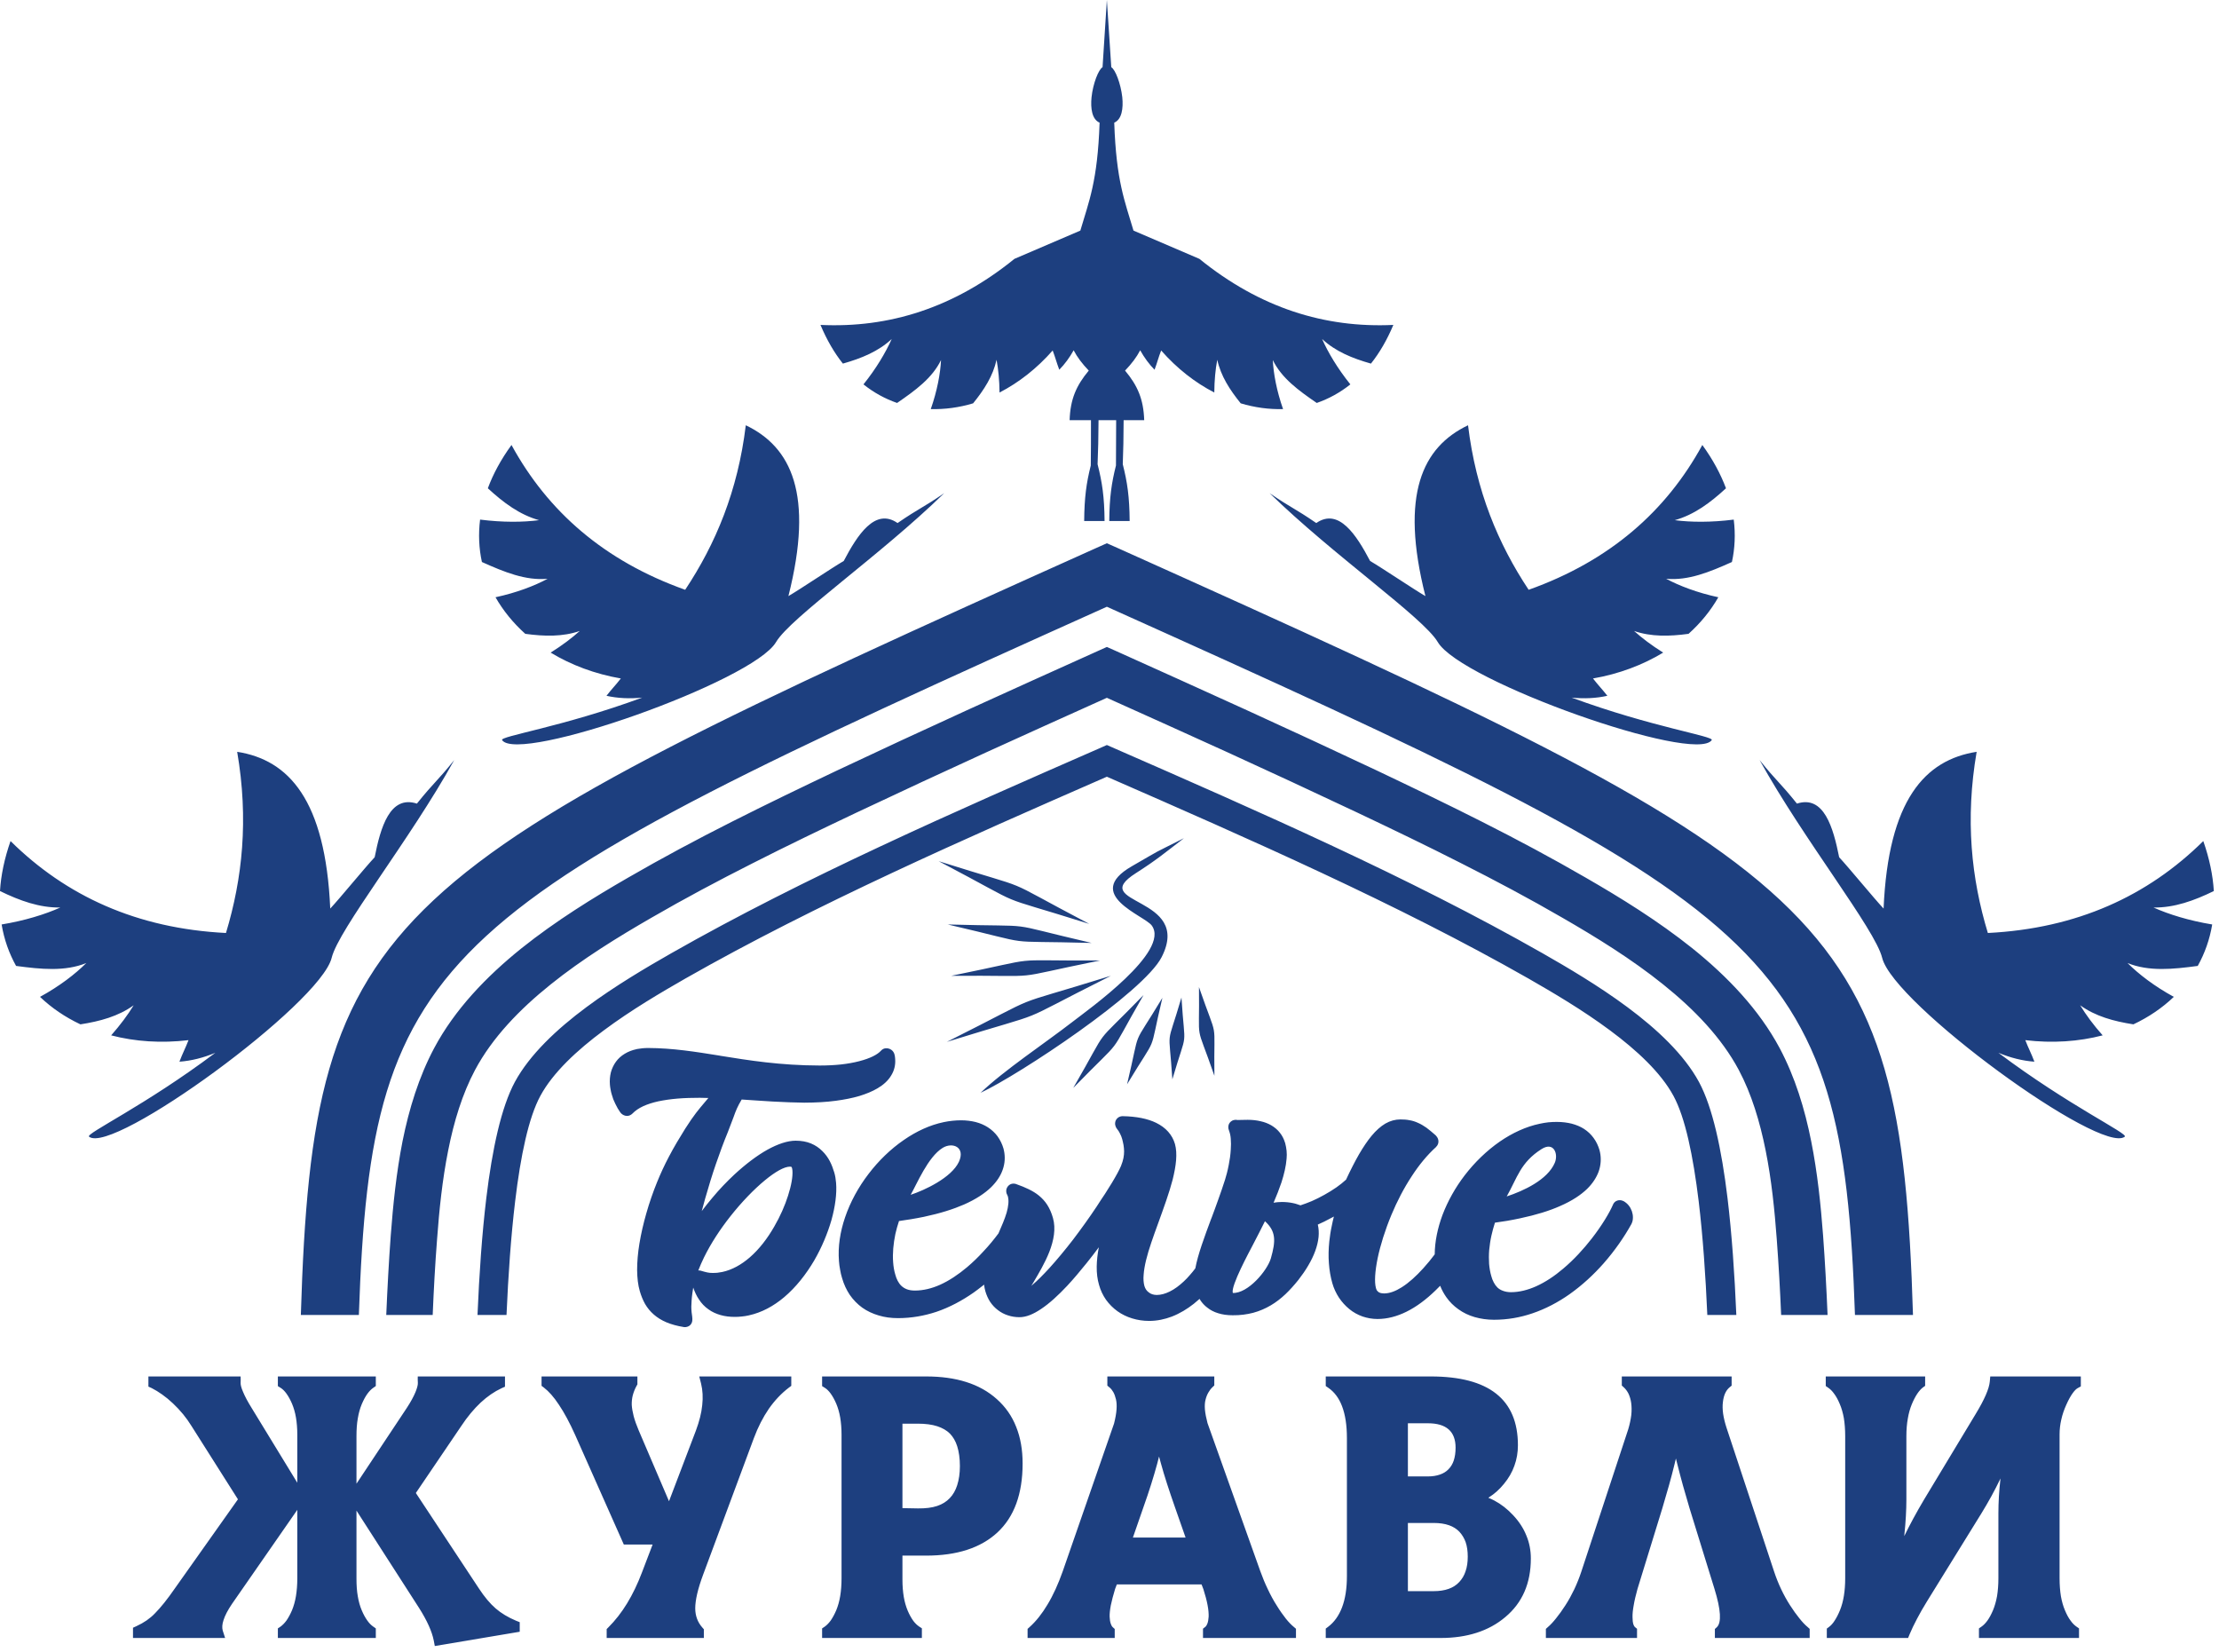 <?xml version="1.0" encoding="UTF-8"?> <svg xmlns="http://www.w3.org/2000/svg" width="309" height="230" viewBox="0 0 309 230" fill="none"><path fill-rule="evenodd" clip-rule="evenodd" d="M209.813 166.587C211.293 163.973 211.72 161.867 214.653 160C216.387 158.893 217.027 160.693 216.507 161.907C215.493 164.28 212.16 165.813 209.813 166.587ZM176.147 170.04C177.693 171.44 177.667 172.773 176.973 175.2C176.467 176.933 173.773 180.12 171.667 180.027V180C171.387 179.04 173.96 174.307 174.493 173.28L174.507 173.253C175.04 172.227 175.6 171.147 176.147 170.04ZM126.813 166.36C127.667 164.88 129.213 161.093 131.267 159.827C132.627 158.987 134.467 159.707 133.533 161.76C132.493 164 128.693 165.747 126.813 166.36ZM137.56 156.96C138.12 157.32 138.56 157.747 138.907 158.213C139.293 158.747 139.56 159.32 139.733 159.907L139.813 160.253C139.973 161.04 139.96 161.96 139.613 162.907C139.333 163.707 138.813 164.52 138.013 165.307C137.147 166.147 135.92 166.973 134.227 167.72C132.76 168.36 130.92 168.947 128.653 169.427C128.08 169.547 127.48 169.653 126.853 169.76C126.32 169.853 125.773 169.933 125.187 170.013C124.987 170.613 124.813 171.227 124.68 171.827C124.547 172.493 124.44 173.16 124.387 173.813C124.333 174.48 124.32 175.133 124.373 175.76C124.413 176.347 124.507 176.92 124.667 177.453C124.747 177.76 124.853 178.053 125 178.333C125.133 178.587 125.307 178.84 125.52 179.04C125.72 179.227 125.96 179.387 126.267 179.507C126.573 179.627 126.947 179.693 127.4 179.693C128.573 179.693 129.747 179.4 130.893 178.893C132.2 178.307 133.48 177.44 134.667 176.44C135.467 175.76 136.227 175.027 136.92 174.267C137.707 173.44 138.413 172.573 139.04 171.733C139.48 170.733 139.907 169.747 140.173 168.853C140.413 167.987 140.52 167.213 140.347 166.573C140.267 166.413 140.227 166.307 140.16 166.147C140.133 166.04 140.12 165.933 140.12 165.84C140.12 165.733 140.133 165.627 140.16 165.52L140.187 165.467C140.28 165.213 140.467 165.013 140.707 164.893C140.933 164.787 141.213 164.773 141.467 164.853L141.533 164.88C142.173 165.107 142.747 165.333 143.253 165.587C143.773 165.84 144.24 166.12 144.667 166.467C145.12 166.84 145.52 167.267 145.84 167.773C146.16 168.28 146.427 168.88 146.627 169.587C147.053 171.08 146.733 172.733 146.12 174.307C145.52 175.84 144.64 177.307 143.933 178.507L143.613 179.04L143.76 178.907C144.427 178.347 145.24 177.533 146.133 176.56C147.173 175.413 148.307 174.053 149.427 172.6C150.56 171.107 151.693 169.533 152.72 167.987C153.08 167.4 153.493 166.813 153.867 166.24C154.213 165.707 154.533 165.187 154.827 164.707C155.12 164.227 155.373 163.773 155.587 163.387C155.8 163 155.973 162.64 156.107 162.333L156.12 162.293C156.267 161.933 156.373 161.587 156.44 161.253C156.507 160.92 156.533 160.6 156.533 160.307C156.533 160 156.493 159.707 156.453 159.427C156.4 159.133 156.333 158.867 156.267 158.6L156.133 158.2L155.96 157.827L155.773 157.493L155.52 157.147C155.453 157.053 155.4 156.96 155.36 156.853C155.32 156.747 155.293 156.627 155.28 156.52V156.427C155.28 156.16 155.387 155.907 155.56 155.733C155.733 155.547 155.973 155.44 156.24 155.413H156.333C157.293 155.427 158.16 155.52 158.92 155.667C159.72 155.827 160.413 156.053 161.013 156.347C161.68 156.68 162.227 157.08 162.667 157.573C163.107 158.067 163.427 158.64 163.613 159.28C163.8 159.947 163.84 160.707 163.773 161.547C163.707 162.373 163.533 163.28 163.293 164.253C163.053 165.173 162.747 166.147 162.4 167.16C162.053 168.173 161.667 169.24 161.267 170.347C160.933 171.267 160.6 172.173 160.32 173.013C160.027 173.88 159.773 174.707 159.587 175.48C159.413 176.213 159.293 176.893 159.253 177.507C159.2 178.093 159.24 178.613 159.36 179.053C159.413 179.24 159.493 179.413 159.6 179.573C159.707 179.72 159.827 179.853 159.987 179.96C160.12 180.067 160.293 180.16 160.467 180.213C160.64 180.267 160.84 180.307 161.067 180.307C161.667 180.307 162.267 180.133 162.867 179.84C163.56 179.507 164.227 179 164.853 178.413C165.147 178.147 165.427 177.84 165.693 177.533C165.96 177.24 166.213 176.92 166.453 176.6C166.813 174.653 167.707 172.253 168.68 169.64L168.693 169.627C169.013 168.76 169.347 167.88 169.653 167C169.96 166.133 170.28 165.24 170.573 164.307L170.587 164.267C170.747 163.76 170.947 163.027 171.107 162.187C171.24 161.52 171.347 160.787 171.387 160.067C171.427 159.533 171.427 159.013 171.387 158.56C171.36 158.16 171.28 157.8 171.173 157.507C171.133 157.387 171.093 157.293 171.067 157.173C171.013 156.907 171.053 156.64 171.173 156.427C171.307 156.213 171.507 156.04 171.773 155.96L171.853 155.947C171.947 155.92 172.04 155.92 172.133 155.92L172.32 155.947L172.96 155.933L173.747 155.92C174.4 155.92 175 155.987 175.547 156.12C176.107 156.24 176.6 156.44 177.04 156.693C177.507 156.973 177.907 157.307 178.227 157.72C178.547 158.12 178.787 158.587 178.947 159.12L178.96 159.147C179 159.32 179.04 159.493 179.08 159.68L179.16 160.227L179.187 160.8C179.187 161 179.173 161.187 179.16 161.333C179.08 162.373 178.813 163.493 178.44 164.653C178.133 165.56 177.76 166.507 177.347 167.467C177.533 167.427 177.733 167.413 177.92 167.387C178.12 167.373 178.307 167.36 178.493 167.36C178.76 167.36 179.027 167.373 179.293 167.4C179.56 167.427 179.813 167.467 180.067 167.52C180.267 167.56 180.467 167.613 180.653 167.68L181.093 167.827C181.587 167.667 182.12 167.467 182.667 167.24C183.24 166.987 183.84 166.693 184.427 166.36C185 166.04 185.573 165.693 186.107 165.32C186.573 164.987 187.04 164.627 187.44 164.253C188.067 162.907 188.667 161.733 189.24 160.733C189.84 159.707 190.413 158.853 190.987 158.16C191.613 157.4 192.267 156.827 192.92 156.44C193.6 156.053 194.293 155.867 195.013 155.867C195.467 155.867 195.88 155.893 196.267 155.973C196.68 156.04 197.067 156.16 197.467 156.347C197.84 156.507 198.227 156.733 198.627 157.013C199.013 157.307 199.44 157.653 199.907 158.067L200 158.173C200.2 158.387 200.307 158.667 200.307 158.933C200.307 159.213 200.2 159.48 199.987 159.68L199.973 159.707C198.733 160.827 197.6 162.213 196.613 163.733C195.493 165.427 194.533 167.293 193.76 169.147C192.867 171.293 192.213 173.4 191.84 175.187C191.467 177.027 191.373 178.507 191.6 179.333V179.347C191.64 179.48 191.693 179.6 191.747 179.693C191.813 179.773 191.88 179.84 191.947 179.893C192.027 179.947 192.133 180 192.267 180.04C192.4 180.067 192.56 180.093 192.747 180.093C193.507 180.093 194.347 179.773 195.187 179.24C196.187 178.613 197.213 177.68 198.187 176.6C198.467 176.293 198.747 175.96 199.027 175.627L199.787 174.653C199.8 172.84 200.2 170.973 200.867 169.173C201.6 167.24 202.653 165.36 203.947 163.667C205.347 161.84 207.027 160.213 208.853 158.947C210.6 157.747 212.493 156.867 214.413 156.467C214.813 156.373 215.213 156.32 215.613 156.267C216.013 156.227 216.413 156.213 216.8 156.213C217.573 156.213 218.253 156.307 218.853 156.453C219.507 156.627 220.08 156.867 220.56 157.173C221.12 157.533 221.56 157.96 221.907 158.44C222.293 158.96 222.56 159.547 222.733 160.133L222.813 160.48C222.973 161.267 222.947 162.187 222.613 163.133C222.32 163.92 221.813 164.747 221.013 165.533C220.147 166.373 218.92 167.2 217.227 167.933C215.76 168.587 213.92 169.16 211.653 169.64C211.08 169.76 210.48 169.88 209.853 169.987C209.32 170.067 208.76 170.16 208.173 170.24C207.987 170.84 207.813 171.44 207.68 172.053C207.533 172.707 207.44 173.387 207.373 174.04C207.32 174.707 207.32 175.36 207.36 175.987C207.413 176.573 207.507 177.147 207.667 177.68C207.747 177.973 207.853 178.28 208 178.547C208.133 178.813 208.307 179.053 208.52 179.267C208.72 179.453 208.96 179.613 209.267 179.72C209.573 179.84 209.947 179.92 210.4 179.92C211.573 179.92 212.747 179.613 213.893 179.107C215.2 178.52 216.48 177.667 217.667 176.653C219.173 175.387 220.533 173.893 221.653 172.453C223.093 170.6 224.133 168.84 224.6 167.76L224.64 167.667C224.76 167.413 224.973 167.24 225.227 167.16C225.48 167.08 225.76 167.093 226.013 167.213L226.107 167.253C226.36 167.4 226.6 167.6 226.787 167.827C226.987 168.067 227.133 168.347 227.24 168.64C227.333 168.92 227.387 169.213 227.387 169.493C227.387 169.787 227.347 170.067 227.227 170.32L227.173 170.44C226.187 172.213 224.88 174.12 223.307 175.907C221.92 177.48 220.32 178.96 218.547 180.213C216.973 181.32 215.24 182.24 213.387 182.867C211.707 183.44 209.92 183.76 208.04 183.76C207.093 183.76 206.187 183.627 205.347 183.387C204.52 183.147 203.76 182.787 203.08 182.293C202.44 181.84 201.867 181.28 201.4 180.613C201.067 180.133 200.773 179.613 200.547 179.027L199.88 179.693C198.627 180.907 197.267 181.947 195.827 182.653C194.547 183.28 193.2 183.653 191.813 183.653C191.08 183.653 190.387 183.52 189.747 183.307C189.067 183.067 188.44 182.72 187.907 182.28C187.347 181.827 186.853 181.28 186.453 180.68C186.053 180.067 185.733 179.387 185.533 178.68C185.28 177.8 185.12 176.867 185.053 175.907C184.973 174.92 185 173.893 185.107 172.853C185.187 172.133 185.293 171.4 185.453 170.68C185.533 170.24 185.64 169.813 185.747 169.387L185.627 169.453C185.213 169.68 184.8 169.893 184.4 170.093L183.507 170.507C183.64 171.053 183.667 171.64 183.613 172.24C183.547 172.88 183.387 173.533 183.147 174.187C182.907 174.853 182.573 175.533 182.187 176.187C181.787 176.88 181.307 177.56 180.813 178.2C180.227 178.933 179.627 179.6 179 180.2C178.36 180.8 177.68 181.333 176.947 181.76C176.2 182.2 175.4 182.547 174.52 182.787C173.653 183.013 172.693 183.147 171.653 183.133C170.893 183.133 170.227 183.04 169.64 182.853C169.053 182.68 168.547 182.413 168.133 182.08C167.827 181.853 167.56 181.587 167.333 181.293C167.227 181.16 167.133 181.013 167.04 180.853L166.24 181.533C165.333 182.253 164.307 182.88 163.173 183.32C162.187 183.693 161.133 183.92 160.027 183.92C159.2 183.92 158.4 183.8 157.667 183.573C156.92 183.347 156.227 183.013 155.613 182.573C155 182.133 154.453 181.587 154.013 180.973C153.587 180.36 153.253 179.667 153.04 178.893C152.813 178.12 152.707 177.28 152.72 176.347C152.733 175.52 152.827 174.627 153.013 173.667C152.467 174.413 151.88 175.16 151.293 175.893C150.413 176.987 149.507 178.067 148.613 179.027C147.373 180.347 146.133 181.493 144.96 182.267C143.893 182.987 142.867 183.413 141.947 183.4C141.413 183.4 140.867 183.32 140.36 183.147C139.853 182.987 139.387 182.747 138.96 182.413C138.547 182.107 138.187 181.72 137.88 181.267C137.6 180.84 137.373 180.333 137.213 179.787C137.133 179.493 137.067 179.187 137.04 178.893V178.867L136.627 179.187C136.293 179.453 135.933 179.72 135.56 179.987C133.973 181.093 132.24 182.027 130.4 182.653C128.707 183.213 126.92 183.533 125.04 183.533C124.093 183.533 123.187 183.413 122.36 183.16C121.533 182.92 120.76 182.56 120.08 182.08C119.413 181.6 118.827 181 118.333 180.293C117.88 179.613 117.507 178.827 117.253 177.933C117.133 177.56 117.053 177.173 116.987 176.787C116.907 176.387 116.853 175.987 116.827 175.587C116.667 173.6 116.987 171.52 117.68 169.493C118.4 167.373 119.533 165.293 120.947 163.453C122.347 161.613 124.027 159.987 125.853 158.733C127.6 157.52 129.493 156.64 131.427 156.24C131.813 156.16 132.227 156.093 132.627 156.053C133.013 156.013 133.413 155.987 133.813 155.987C134.573 155.987 135.253 156.08 135.853 156.227C136.52 156.4 137.08 156.653 137.56 156.96ZM97.24 176.893C97.467 176.293 97.747 175.68 98.04 175.067C99 173.107 100.293 171.147 101.693 169.373C103.28 167.36 104.987 165.6 106.507 164.347C107.96 163.147 109.213 162.44 110 162.44L110.147 162.453L110.213 162.48L110.24 162.52L110.293 162.64L110.32 162.787L110.347 162.973C110.413 163.8 110.2 165.053 109.733 166.493C109.307 167.84 108.653 169.347 107.813 170.787C106.893 172.4 105.733 173.933 104.387 175.093C103.24 176.08 101.96 176.813 100.573 177.107C100.36 177.147 100.133 177.187 99.907 177.213C99.68 177.24 99.453 177.24 99.227 177.24L98.867 177.227L98.507 177.173L98.12 177.08C97.947 177.027 97.773 176.973 97.6 176.933C97.48 176.893 97.36 176.88 97.24 176.893ZM116.4 153.267C115.707 153.36 115 153.427 114.267 153.467C113.533 153.507 112.773 153.533 111.987 153.533C111.347 153.52 110.64 153.507 109.907 153.48C109.147 153.453 108.373 153.413 107.573 153.373L105.293 153.227L103.28 153.093C102.667 154.12 102.467 154.653 102.133 155.587C101.933 156.107 101.693 156.773 101.333 157.68C100.773 159.04 100.227 160.507 99.693 162.067C99.173 163.573 98.68 165.187 98.2 166.867C98.027 167.467 97.867 168.053 97.72 168.627C98.2 167.987 98.693 167.373 99.2 166.773C100.173 165.6 101.213 164.52 102.253 163.547C103.813 162.107 105.387 160.907 106.867 160.08C108.32 159.28 109.667 158.827 110.8 158.827C111.613 158.827 112.32 158.96 112.933 159.213C113.547 159.467 114.067 159.827 114.507 160.267C114.933 160.68 115.28 161.16 115.547 161.667C115.813 162.173 116.013 162.72 116.173 163.253C116.24 163.48 116.293 163.707 116.333 163.947C116.373 164.187 116.4 164.44 116.427 164.707C116.547 166.187 116.307 168 115.773 169.907C115.24 171.747 114.427 173.693 113.387 175.493C112.253 177.427 110.84 179.227 109.2 180.613C107.733 181.853 106.067 182.76 104.28 183.147L104.227 183.16C103.92 183.227 103.6 183.28 103.28 183.307C102.973 183.347 102.64 183.36 102.32 183.36C101.613 183.36 100.96 183.28 100.347 183.107C99.733 182.933 99.16 182.68 98.653 182.307C98.133 181.947 97.68 181.48 97.307 180.893C97 180.44 96.747 179.893 96.533 179.28C96.48 179.547 96.44 179.813 96.413 180.067C96.36 180.467 96.32 180.8 96.307 181.107C96.28 181.413 96.267 181.68 96.267 181.933C96.267 182.173 96.28 182.427 96.307 182.707C96.347 183.04 96.453 183.573 96.4 183.92C96.36 184.187 96.227 184.427 96.027 184.573C95.827 184.72 95.573 184.8 95.293 184.787L95.213 184.773C94.293 184.627 93.493 184.4 92.813 184.12C92.12 183.827 91.547 183.467 91.053 183.04C90.547 182.6 90.147 182.107 89.827 181.56C89.52 181.013 89.28 180.413 89.093 179.773C88.84 178.907 88.733 177.92 88.72 176.84C88.72 175.693 88.827 174.44 89.04 173.16C89.267 171.773 89.6 170.347 90 168.947C90.427 167.44 90.947 165.96 91.493 164.613C91.973 163.427 92.533 162.213 93.16 161.027C93.853 159.707 94.627 158.413 95.413 157.16C96.653 155.213 97.293 154.48 98.16 153.453L98.64 152.88L97.453 152.853C96.4 152.853 95.373 152.88 94.387 152.96C93.413 153.04 92.493 153.173 91.667 153.347C90.88 153.52 90.173 153.747 89.56 154.027C88.96 154.307 88.467 154.64 88.08 155.04C88 155.107 87.973 155.147 87.88 155.2C87.64 155.373 87.333 155.413 87.067 155.347C86.8 155.28 86.547 155.12 86.373 154.88C86.24 154.693 86.12 154.507 86.013 154.32L85.68 153.68C85.573 153.467 85.48 153.253 85.4 153.053C85.32 152.84 85.253 152.613 85.187 152.387C85.12 152.173 85.067 151.947 85.027 151.707C84.987 151.48 84.947 151.253 84.933 151.04C84.88 150.427 84.933 149.853 85.067 149.307C85.213 148.773 85.453 148.267 85.773 147.827C86.093 147.387 86.507 147.013 87 146.72C87.48 146.427 88.027 146.213 88.653 146.08L88.68 146.067C88.92 146.027 89.173 145.987 89.44 145.96C89.707 145.933 89.973 145.92 90.24 145.92C93.68 145.933 96.827 146.44 100.24 146.987L100.28 147C104.267 147.64 108.613 148.347 114.133 148.36C115.227 148.36 116.213 148.307 117.107 148.213C118.067 148.107 118.92 147.947 119.64 147.76C120.413 147.56 121.04 147.333 121.533 147.093C122.08 146.827 122.453 146.547 122.667 146.307C122.747 146.213 122.853 146.133 122.96 146.067C123.067 146.013 123.187 145.973 123.32 145.96C123.6 145.933 123.893 146.013 124.12 146.173C124.347 146.333 124.507 146.573 124.573 146.867L124.627 147.16L124.653 147.44C124.72 148.293 124.52 149.067 124.107 149.733C123.693 150.44 123.04 151.04 122.2 151.533C121.48 151.96 120.627 152.307 119.68 152.6C118.693 152.893 117.587 153.107 116.4 153.267ZM215.267 227.267V226.8L215.547 226.547C215.907 226.24 216.293 225.827 216.693 225.32C217.107 224.813 217.547 224.2 218 223.493C218.453 222.8 218.853 222.053 219.227 221.28C219.6 220.48 219.933 219.653 220.213 218.8L226.733 199.013C226.947 198.307 227.08 197.64 227.16 197.027C227.227 196.413 227.213 195.853 227.147 195.347C227.08 194.867 226.947 194.427 226.773 194.053C226.6 193.707 226.373 193.4 226.107 193.16L225.84 192.92V191.653H241.133V192.933L240.84 193.173C240.333 193.6 240.027 194.28 239.92 195.2C239.853 195.707 239.867 196.253 239.947 196.84C240.04 197.453 240.2 198.12 240.427 198.813L247.04 218.8C247.613 220.533 248.36 222.093 249.253 223.493C249.707 224.2 250.147 224.813 250.56 225.32C250.96 225.827 251.347 226.24 251.72 226.547L252 226.8V228.067H238.8V226.813L239.067 226.573C239.747 225.933 239.64 224.147 238.747 221.24L235.28 210.027C234.613 207.813 234.067 205.84 233.627 204.08L233.373 203.08L233.173 203.907C232.747 205.667 232.173 207.707 231.48 210.013L228.027 221.227C227.787 222.093 227.6 222.867 227.493 223.533C227.373 224.187 227.32 224.733 227.333 225.173C227.333 225.587 227.373 225.92 227.453 226.173C227.52 226.36 227.587 226.48 227.667 226.547L227.96 226.787V228.067H215.267V227.267ZM199.64 221.547C201.24 221.547 202.427 221.12 203.2 220.28C203.6 219.853 203.893 219.36 204.08 218.787C204.293 218.187 204.387 217.507 204.387 216.747C204.387 215.973 204.293 215.307 204.093 214.72C203.893 214.173 203.6 213.68 203.213 213.267C202.84 212.88 202.36 212.573 201.787 212.373C201.187 212.16 200.467 212.053 199.64 212.053H196.053V221.547H199.64ZM198.84 198.173H196.053V205.573H198.84C199.48 205.573 200.053 205.48 200.533 205.307C200.987 205.147 201.387 204.907 201.693 204.587C202.027 204.253 202.267 203.853 202.427 203.387C202.6 202.88 202.693 202.267 202.693 201.573C202.693 199.307 201.4 198.173 198.84 198.173ZM207.253 208.547C207.52 208.653 207.8 208.773 208.067 208.92C209.027 209.427 209.92 210.12 210.72 210.987C211.533 211.853 212.147 212.8 212.547 213.8C212.973 214.813 213.173 215.88 213.173 217C213.173 220.453 211.987 223.173 209.627 225.147C208.467 226.133 207.12 226.867 205.613 227.347C204.12 227.827 202.453 228.067 200.64 228.067H184.613V226.76L184.933 226.52C185.8 225.867 186.44 224.96 186.88 223.813C187.333 222.627 187.56 221.173 187.56 219.453V200.227C187.56 198.453 187.333 196.973 186.88 195.787C186.453 194.667 185.813 193.813 184.96 193.227L184.613 192.987V191.653H199.24C207.32 191.653 211.373 194.84 211.373 201.227C211.373 202.227 211.213 203.187 210.88 204.093C210.56 205 210.067 205.84 209.427 206.613C208.787 207.4 208.093 208.013 207.347 208.48L207.253 208.547ZM127.827 210.027C128.867 210.04 129.773 209.933 130.52 209.68C131.227 209.44 131.8 209.08 132.253 208.6C132.72 208.12 133.067 207.507 133.293 206.787C133.533 206.04 133.667 205.147 133.667 204.133C133.667 203.053 133.533 202.133 133.293 201.373C133.067 200.653 132.72 200.067 132.28 199.613C131.827 199.16 131.24 198.827 130.52 198.587C129.773 198.347 128.867 198.227 127.813 198.227H125.667V209.987L127.827 210.027ZM128.96 191.653C131.053 191.653 132.907 191.907 134.547 192.427C136.2 192.947 137.627 193.747 138.813 194.813C140.013 195.88 140.92 197.173 141.507 198.68C142.107 200.173 142.4 201.867 142.4 203.773C142.4 208.013 141.227 211.213 138.88 213.387C136.547 215.533 133.253 216.6 128.96 216.6H125.667V219.947C125.667 220.827 125.733 221.627 125.853 222.347C125.973 223.053 126.16 223.693 126.4 224.267C126.64 224.827 126.907 225.307 127.187 225.693C127.44 226.027 127.72 226.293 128 226.48L128.373 226.72V228.067H114.48V226.733L114.84 226.493C115.12 226.293 115.4 226.013 115.667 225.653C115.947 225.253 116.213 224.76 116.453 224.2C116.693 223.613 116.88 222.96 117 222.227C117.12 221.493 117.187 220.667 117.187 219.747V199.773C117.187 198.893 117.12 198.093 117 197.373C116.88 196.667 116.693 196.027 116.453 195.453C116.213 194.893 115.947 194.413 115.667 194.027C115.413 193.68 115.147 193.413 114.867 193.24L114.48 193V191.653H128.96ZM98.413 191.653H110.187V192.96L109.867 193.2C108.813 194 107.88 194.987 107.067 196.147C106.253 197.333 105.547 198.707 104.973 200.253L97.92 219.227C97.547 220.227 97.267 221.12 97.08 221.933C96.907 222.693 96.813 223.36 96.813 223.933C96.813 224.973 97.147 225.88 97.813 226.627L98.013 226.853V228.067H84.48V226.827L84.72 226.587C85.68 225.627 86.547 224.52 87.32 223.253C88.093 221.987 88.787 220.547 89.387 218.96L90.88 215.053H86.867L80.093 199.8C79.333 198.107 78.573 196.693 77.827 195.587C77.12 194.507 76.413 193.72 75.733 193.2L75.413 192.96V191.653H88.76V192.76L88.653 192.947C88.4 193.4 88.227 193.853 88.107 194.307C88 194.747 87.96 195.187 87.973 195.627C88 196.08 88.093 196.6 88.24 197.187C88.4 197.787 88.64 198.453 88.933 199.147L93.16 209.027L96.907 199.187C97.373 197.933 97.68 196.747 97.787 195.653C97.907 194.587 97.853 193.573 97.627 192.653L97.373 191.653H98.413ZM254.387 227.267V226.76L254.707 226.52C254.973 226.32 255.227 226.04 255.467 225.667C255.733 225.267 255.987 224.773 256.227 224.187C256.707 223 256.947 221.52 256.947 219.747V199.973C256.947 199.04 256.88 198.2 256.76 197.453C256.627 196.72 256.44 196.067 256.2 195.507C255.96 194.933 255.707 194.453 255.413 194.067C255.16 193.707 254.88 193.427 254.587 193.227L254.24 192.987V191.653H268.08V192.96L267.747 193.2C267.493 193.4 267.24 193.68 266.987 194.053C266.72 194.453 266.453 194.96 266.213 195.547C265.973 196.133 265.787 196.8 265.667 197.52C265.533 198.253 265.467 199.067 265.467 199.973V208.787C265.467 210.267 265.373 211.907 265.187 213.693L265.173 213.88C265.973 212.24 266.88 210.56 267.92 208.813L275.133 196.853C276.347 194.853 276.987 193.36 277.08 192.387L277.147 191.653H289.76V193.04L289.32 193.28C289.12 193.387 288.893 193.613 288.64 193.96C288.347 194.36 288.04 194.907 287.733 195.6C287.427 196.28 287.187 196.973 287.04 197.653C286.88 198.333 286.8 199.027 286.8 199.72V219.747C286.8 220.68 286.867 221.52 286.987 222.267C287.12 223 287.307 223.653 287.547 224.213C287.787 224.787 288.04 225.267 288.333 225.653C288.587 226.013 288.867 226.293 289.16 226.493L289.507 226.733V228.067H275.573V226.733L275.92 226.493C276.213 226.293 276.48 226.013 276.747 225.653C277.04 225.253 277.293 224.76 277.533 224.2C277.773 223.627 277.96 222.96 278.093 222.24C278.213 221.493 278.28 220.667 278.28 219.747V210.733C278.28 209.2 278.373 207.573 278.573 205.853C277.773 207.533 276.88 209.147 275.92 210.707L268.36 222.933C267.827 223.787 267.36 224.613 266.96 225.373C266.547 226.147 266.2 226.88 265.907 227.573L265.707 228.067H254.387V227.267ZM161.4 202.8L161.133 203.84C160.653 205.6 160.027 207.613 159.227 209.853L157.76 214.08H165.093L163.613 209.853C162.8 207.533 162.133 205.493 161.653 203.733L161.4 202.8ZM175.507 218.787C175.813 219.64 176.16 220.48 176.547 221.28C176.92 222.08 177.333 222.84 177.787 223.547C178.227 224.267 178.667 224.88 179.067 225.387C179.453 225.867 179.827 226.253 180.173 226.533L180.467 226.787V228.067H167.52V226.773L167.84 226.52C167.947 226.44 168.04 226.293 168.12 226.093C168.227 225.827 168.28 225.493 168.307 225.093C168.32 224.667 168.28 224.133 168.16 223.507C168.04 222.853 167.84 222.107 167.573 221.267L167.32 220.613H155.52L155.28 221.24C155.013 222.12 154.813 222.88 154.68 223.533C154.56 224.173 154.507 224.693 154.52 225.107C154.533 225.507 154.587 225.827 154.68 226.093C154.747 226.293 154.84 226.467 154.96 226.573L155.227 226.813V228.067H143.093V226.8L143.36 226.56C144.267 225.747 145.107 224.693 145.867 223.413C146.653 222.12 147.36 220.56 147.987 218.787L155.133 198.213C155.32 197.48 155.44 196.813 155.48 196.24C155.52 195.693 155.493 195.24 155.4 194.84C155.307 194.453 155.187 194.107 155.027 193.827C154.88 193.573 154.707 193.347 154.507 193.187L154.2 192.933V191.653H169.093V192.907L168.84 193.147C168.613 193.36 168.427 193.613 168.267 193.893C168.093 194.187 167.96 194.533 167.867 194.92C167.773 195.267 167.747 195.72 167.787 196.253C167.84 196.813 167.96 197.44 168.147 198.147L175.507 218.787ZM41.4 210.227L32.307 223.32C31.72 224.187 31.32 224.947 31.12 225.6C30.933 226.173 30.907 226.64 31.013 227.027L31.347 228.067H18.52V226.64L18.987 226.427C19.507 226.187 19.987 225.92 20.413 225.627C20.827 225.333 21.24 225 21.6 224.613C21.987 224.227 22.4 223.747 22.867 223.173C23.333 222.587 23.84 221.907 24.373 221.133L33.133 208.76L26.653 198.533C26.307 197.973 25.92 197.427 25.493 196.907C25.053 196.373 24.587 195.88 24.08 195.4C23.573 194.92 23.067 194.507 22.573 194.16C22.093 193.813 21.6 193.52 21.133 193.28L20.667 193.067V191.653H33.507C33.507 191.92 33.533 192.28 33.507 192.547C33.493 192.813 33.6 193.24 33.84 193.787C34.093 194.413 34.493 195.16 35.04 196.04L41.4 206.453V199.773C41.4 198.893 41.333 198.093 41.213 197.373C41.093 196.667 40.907 196.027 40.667 195.453C40.427 194.893 40.16 194.413 39.88 194.027C39.627 193.68 39.36 193.413 39.08 193.24L38.693 193V191.653H52.333V192.987L51.987 193.227C51.693 193.427 51.427 193.707 51.16 194.067C50.867 194.467 50.613 194.96 50.373 195.52C50.133 196.093 49.947 196.76 49.827 197.48C49.693 198.227 49.64 199.053 49.64 199.973V206.587L56.653 196.027C57.2 195.187 57.6 194.453 57.853 193.84C58.08 193.28 58.2 192.853 58.187 192.547C58.16 192.28 58.173 191.92 58.173 191.653H70.32V193.08L69.84 193.293C68.84 193.76 67.867 194.427 66.933 195.293C66 196.173 65.08 197.267 64.227 198.56L57.907 207.88L66.68 221.16C67.467 222.36 68.253 223.293 69.027 223.96C69.413 224.293 69.84 224.6 70.307 224.88C70.773 225.16 71.293 225.427 71.867 225.667L72.373 225.867V227.2L60.547 229.187L60.4 228.413C60.147 227.147 59.467 225.64 58.36 223.893L49.64 210.333V219.8C49.64 220.72 49.693 221.547 49.827 222.28C49.947 223 50.133 223.653 50.373 224.213C50.613 224.787 50.88 225.267 51.16 225.653C51.413 226.013 51.693 226.293 51.987 226.493L52.333 226.733V228.067H38.693V226.733L39.053 226.493C39.333 226.293 39.613 226.013 39.88 225.653C40.16 225.253 40.427 224.76 40.667 224.2C40.907 223.613 41.093 222.96 41.213 222.227C41.333 221.493 41.4 220.667 41.4 219.747V210.227ZM41.893 183.093H49.973C51.72 131.88 60.867 126.4 154.133 84.48C247.413 126.4 256.56 131.88 258.307 183.093H266.387C264.653 126.48 255.707 121.267 155.787 76.373L154.133 75.64L152.493 76.373C52.573 121.267 43.627 126.48 41.893 183.093ZM248.027 183.093H254.493C254.333 179.32 254.133 175.613 253.867 172.013C253.547 167.787 253.093 163.307 252.213 158.907C251.32 154.4 249.96 149.96 247.827 145.947C244.947 140.56 240.573 135.987 235.667 132.04C230.88 128.213 225.627 124.973 220.813 122.2C216.093 119.467 211.267 116.893 206.387 114.427C201.533 111.973 196.627 109.613 191.747 107.293C185.933 104.547 179.853 101.733 173.64 98.893C167.387 96.04 161.4 93.347 155.453 90.667L154.133 90.08L152.827 90.667C146.88 93.347 140.893 96.04 134.64 98.893C128.427 101.733 122.347 104.547 116.533 107.293C111.653 109.613 106.747 111.973 101.893 114.427C97.013 116.893 92.187 119.467 87.467 122.2C82.653 124.973 77.4 128.213 72.613 132.04C67.707 135.987 63.32 140.56 60.453 145.947C58.32 149.96 56.96 154.4 56.053 158.907C55.187 163.307 54.733 167.787 54.413 172.013C54.147 175.613 53.947 179.32 53.787 183.093H60.253C60.4 179.587 60.587 176.053 60.867 172.493C61.16 168.52 61.587 164.293 62.413 160.173C63.2 156.187 64.373 152.32 66.147 148.987C68.547 144.48 72.36 140.533 76.667 137.08C81.107 133.507 86.107 130.44 90.707 127.787C95.307 125.12 100.027 122.613 104.8 120.2C109.6 117.76 114.453 115.427 119.293 113.133C125.48 110.213 131.453 107.44 137.32 104.76C142.733 102.293 148.413 99.733 154.133 97.16C159.867 99.733 165.533 102.293 170.96 104.76C176.827 107.44 182.8 110.213 188.987 113.133C193.827 115.427 198.68 117.76 203.48 120.2C208.253 122.613 212.973 125.12 217.573 127.787C222.173 130.44 227.173 133.507 231.613 137.08C235.92 140.533 239.733 144.48 242.133 148.987C243.907 152.32 245.067 156.187 245.867 160.173C246.693 164.293 247.12 168.52 247.413 172.493C247.68 176.053 247.88 179.587 248.027 183.093ZM237.747 183.093H241.787C241.547 177.4 241.16 171.787 240.56 166.813C239.733 159.973 238.48 154.173 236.587 150.653C234.52 146.84 230.747 143.293 226.613 140.227C222.587 137.24 218.227 134.68 214.813 132.733C196.267 122.173 175.253 112.973 155.2 104.2L154.133 103.733L153.08 104.2C133.027 112.973 112.013 122.173 93.467 132.733C90.053 134.68 85.693 137.24 81.667 140.227C77.533 143.293 73.76 146.84 71.693 150.653C69.8 154.173 68.547 159.973 67.72 166.813C67.12 171.787 66.733 177.4 66.493 183.093H70.533C70.773 177.6 71.147 172.16 71.733 167.28C72.493 160.907 73.613 155.587 75.253 152.573C77 149.347 80.347 146.227 84.08 143.467C87.907 140.613 92.147 138.133 95.453 136.24C113.653 125.88 134.347 116.8 154.133 108.147C173.933 116.8 194.627 125.88 212.827 136.24C216.133 138.133 220.36 140.613 224.2 143.467C227.92 146.227 231.28 149.347 233.027 152.573C234.667 155.587 235.773 160.907 236.547 167.28C237.133 172.16 237.507 177.6 237.747 183.093ZM131.48 68.667C128.413 70.773 128.053 70.72 124.987 72.827C121.853 70.653 119.387 74.507 117.493 78.107C115.8 79.093 111.48 82.013 109.787 83C113.373 68.813 110.187 62.24 103.853 59.213C102.747 68.36 99.653 75.733 95.413 82.12C84.107 78.093 76.267 71.187 71.227 61.96C69.76 63.973 68.667 66 67.933 67.987C70.12 70 72.373 71.68 75.067 72.427C72.827 72.72 69.987 72.747 66.853 72.347C66.6 74.387 66.693 76.36 67.107 78.253C70.227 79.653 73.187 80.867 76.253 80.587C74.427 81.573 71.92 82.533 69 83.16C70.067 85.027 71.467 86.747 73.147 88.253C75.8 88.613 78.347 88.68 80.733 87.853C79.653 88.827 78.28 89.867 76.68 90.867C79.52 92.587 82.827 93.84 86.453 94.467C85.733 95.4 85.16 95.96 84.453 96.88C86 97.227 87.667 97.307 89.427 97.133C78.24 101.253 69.533 102.507 69.92 103.053C72.24 106.373 104.84 94.893 108.067 89.4C110.08 85.987 122.707 77.24 131.48 68.667ZM63.253 105.827C57.093 116.947 47.16 129.373 46.187 133.36C44.613 139.787 15.693 160.88 12.4 158.267C11.867 157.84 20.12 154 29.987 146.587C28.293 147.293 26.627 147.707 24.987 147.827C25.413 146.693 25.813 145.96 26.253 144.827C22.467 145.28 18.8 145.027 15.48 144.16C16.773 142.693 17.827 141.267 18.613 139.973C16.48 141.507 13.947 142.2 11.2 142.627C9.08 141.627 7.187 140.347 5.573 138.8C8.28 137.32 10.48 135.627 12.013 134.093C9.04 135.293 5.733 134.96 2.24 134.493C1.267 132.747 0.573 130.813 0.227 128.72C3.453 128.187 6.253 127.32 8.4 126.36C5.493 126.4 2.76 125.413 0 124.067C0.133 121.867 0.613 119.547 1.467 117.107C9.213 124.76 19.053 129.28 31.467 129.907C33.76 122.32 34.64 114.08 33.027 104.68C40.2 105.8 45.32 111.36 45.987 126.507C47.373 125.027 50.787 120.84 52.173 119.36C52.987 115.227 54.293 110.667 58.053 111.893C60.467 108.88 60.84 108.84 63.253 105.827ZM176.8 68.667C185.573 77.24 198.2 85.987 200.213 89.4C203.44 94.893 236.04 106.373 238.36 103.053C238.747 102.507 230.04 101.253 218.853 97.133C220.613 97.307 222.28 97.227 223.827 96.88C223.107 95.96 222.547 95.4 221.827 94.467C225.453 93.84 228.76 92.587 231.6 90.867C230 89.867 228.627 88.827 227.547 87.853C229.933 88.68 232.48 88.613 235.133 88.253C236.813 86.747 238.213 85.027 239.28 83.16C236.36 82.533 233.853 81.573 232.013 80.587C235.093 80.867 238.053 79.653 241.173 78.253C241.587 76.36 241.68 74.387 241.427 72.347C238.293 72.747 235.453 72.72 233.213 72.427C235.907 71.68 238.16 70 240.347 67.987C239.6 66 238.52 63.973 237.053 61.96C232.013 71.187 224.173 78.093 212.867 82.12C208.627 75.733 205.533 68.36 204.427 59.213C198.093 62.24 194.907 68.813 198.493 83C196.8 82.013 192.48 79.093 190.787 78.107C188.893 74.507 186.427 70.653 183.293 72.827C180.227 70.72 179.867 70.773 176.8 68.667ZM245.027 105.827C251.187 116.947 261.107 129.373 262.093 133.36C263.653 139.787 292.587 160.88 295.88 158.267C296.413 157.84 288.16 154 278.28 146.587C279.987 147.293 281.653 147.707 283.293 147.827C282.867 146.693 282.467 145.96 282.027 144.827C285.813 145.28 289.467 145.027 292.8 144.16C291.493 142.693 290.453 141.267 289.667 139.973C291.8 141.507 294.333 142.2 297.08 142.627C299.2 141.627 301.093 140.347 302.707 138.8C300 137.32 297.8 135.627 296.267 134.093C299.24 135.293 302.547 134.96 306.04 134.493C307.013 132.747 307.707 130.813 308.053 128.72C304.827 128.187 302.027 127.32 299.88 126.36C302.773 126.4 305.52 125.413 308.28 124.067C308.147 121.867 307.667 119.547 306.813 117.107C299.067 124.76 289.227 129.28 276.813 129.907C274.507 122.32 273.64 114.08 275.253 104.68C268.067 105.8 262.947 111.36 262.293 126.507C260.907 125.027 257.48 120.84 256.107 119.36C255.28 115.227 253.987 110.667 250.227 111.893C247.813 108.88 247.44 108.84 245.027 105.827ZM152.013 131.293C138.827 128.24 145.507 129.107 131.973 128.72C145.16 131.773 138.48 130.92 152.013 131.293ZM153.187 133.733C139.507 136.493 146.413 135.787 132.467 135.867C146.147 133.107 139.24 133.813 153.187 133.733ZM154.693 135.867C139.96 143.253 147.587 140.187 131.853 145.067C146.573 137.693 138.96 140.76 154.693 135.867ZM157.587 120.627H157.613L157.587 120.64V120.627ZM136.547 152.16C141.933 149.64 159.253 138.173 161.76 133.267C166.133 124.707 151.227 126 158.173 121.573C161.093 119.707 162.12 118.813 164.867 116.707C159.933 119.2 162.36 117.88 157.587 120.627C150.773 124.573 159.347 127.453 160.387 128.867C163.013 132.467 151.52 140.587 149.347 142.28C145.6 145.187 139.773 149.053 136.547 152.16ZM159.24 138.547C151.653 146.36 154.907 142.053 149.453 151.48C157.053 143.667 153.787 147.987 159.24 138.547ZM161.867 138.933C159.827 147.467 161.48 143.453 156.947 150.973C158.987 142.44 157.347 146.453 161.867 138.933ZM164.52 138.893C165.013 146.64 165.44 142.84 163.253 150.28C162.76 142.547 162.347 146.333 164.52 138.893ZM166.96 137.44C169.72 145.44 169 141.32 169.107 149.787C166.347 141.787 167.067 145.907 166.96 137.44ZM151.68 128.64C137.173 124.067 144.16 126.973 130.707 119.907C145.2 124.493 138.213 121.573 151.68 128.64ZM152.973 58.507C152.96 60.787 152.92 62.88 152.84 64.64C153.48 67.16 153.787 69.173 153.813 72.547H150.973C151 69.253 151.28 67.253 151.893 64.813C151.907 63.053 151.933 60.92 151.92 58.507H148.947C149.04 55.587 149.867 53.693 151.613 51.6C150.707 50.653 150.013 49.747 149.507 48.773C148.933 49.8 148.267 50.707 147.507 51.48C147.133 50.493 146.96 49.787 146.587 48.8C144.387 51.307 141.853 53.28 139.187 54.653C139.173 52.947 139.013 51.4 138.773 50.093C138.28 52.347 137.04 54.267 135.507 56.16C133.547 56.747 131.56 57.013 129.613 56.96C130.507 54.4 130.947 52.013 131.04 50.133C129.813 52.653 127.467 54.36 124.92 56.107C123.267 55.533 121.693 54.68 120.24 53.52C122.027 51.293 123.333 49.08 124.173 47.2C122.32 48.933 119.96 49.893 117.373 50.627C116.173 49.12 115.133 47.333 114.253 45.24C123.773 45.693 132.813 42.893 141.267 36.04L150.44 32.107C151.64 28.013 152.84 25.267 153.12 17.08C152.067 16.627 151.84 15.107 152 13.533C152.2 11.64 152.973 9.667 153.533 9.36L154.133 0L154.747 9.36C155.307 9.667 156.067 11.64 156.28 13.533C156.44 15.107 156.213 16.627 155.16 17.08C155.44 25.267 156.64 28.013 157.84 32.107L167.013 36.04C175.467 42.893 184.507 45.693 194.027 45.24C193.147 47.333 192.107 49.12 190.907 50.627C188.32 49.893 185.96 48.933 184.107 47.2C184.933 49.08 186.253 51.293 188.04 53.52C186.587 54.68 185.013 55.533 183.36 56.107C180.813 54.36 178.467 52.653 177.24 50.133C177.333 52.013 177.773 54.4 178.667 56.96C176.72 57.013 174.733 56.747 172.773 56.16C171.24 54.267 170 52.347 169.507 50.093C169.253 51.4 169.107 52.947 169.093 54.653C166.427 53.28 163.893 51.307 161.693 48.8C161.307 49.787 161.147 50.493 160.773 51.48C160.013 50.707 159.347 49.8 158.773 48.773C158.267 49.747 157.573 50.653 156.667 51.6C158.413 53.693 159.24 55.587 159.333 58.507H156.467C156.467 60.787 156.413 62.88 156.347 64.64C156.987 67.16 157.28 69.173 157.307 72.547H154.467C154.493 69.253 154.787 67.253 155.4 64.813C155.413 63.053 155.427 60.92 155.427 58.507H152.973Z" fill="#1D3F7F"></path></svg> 